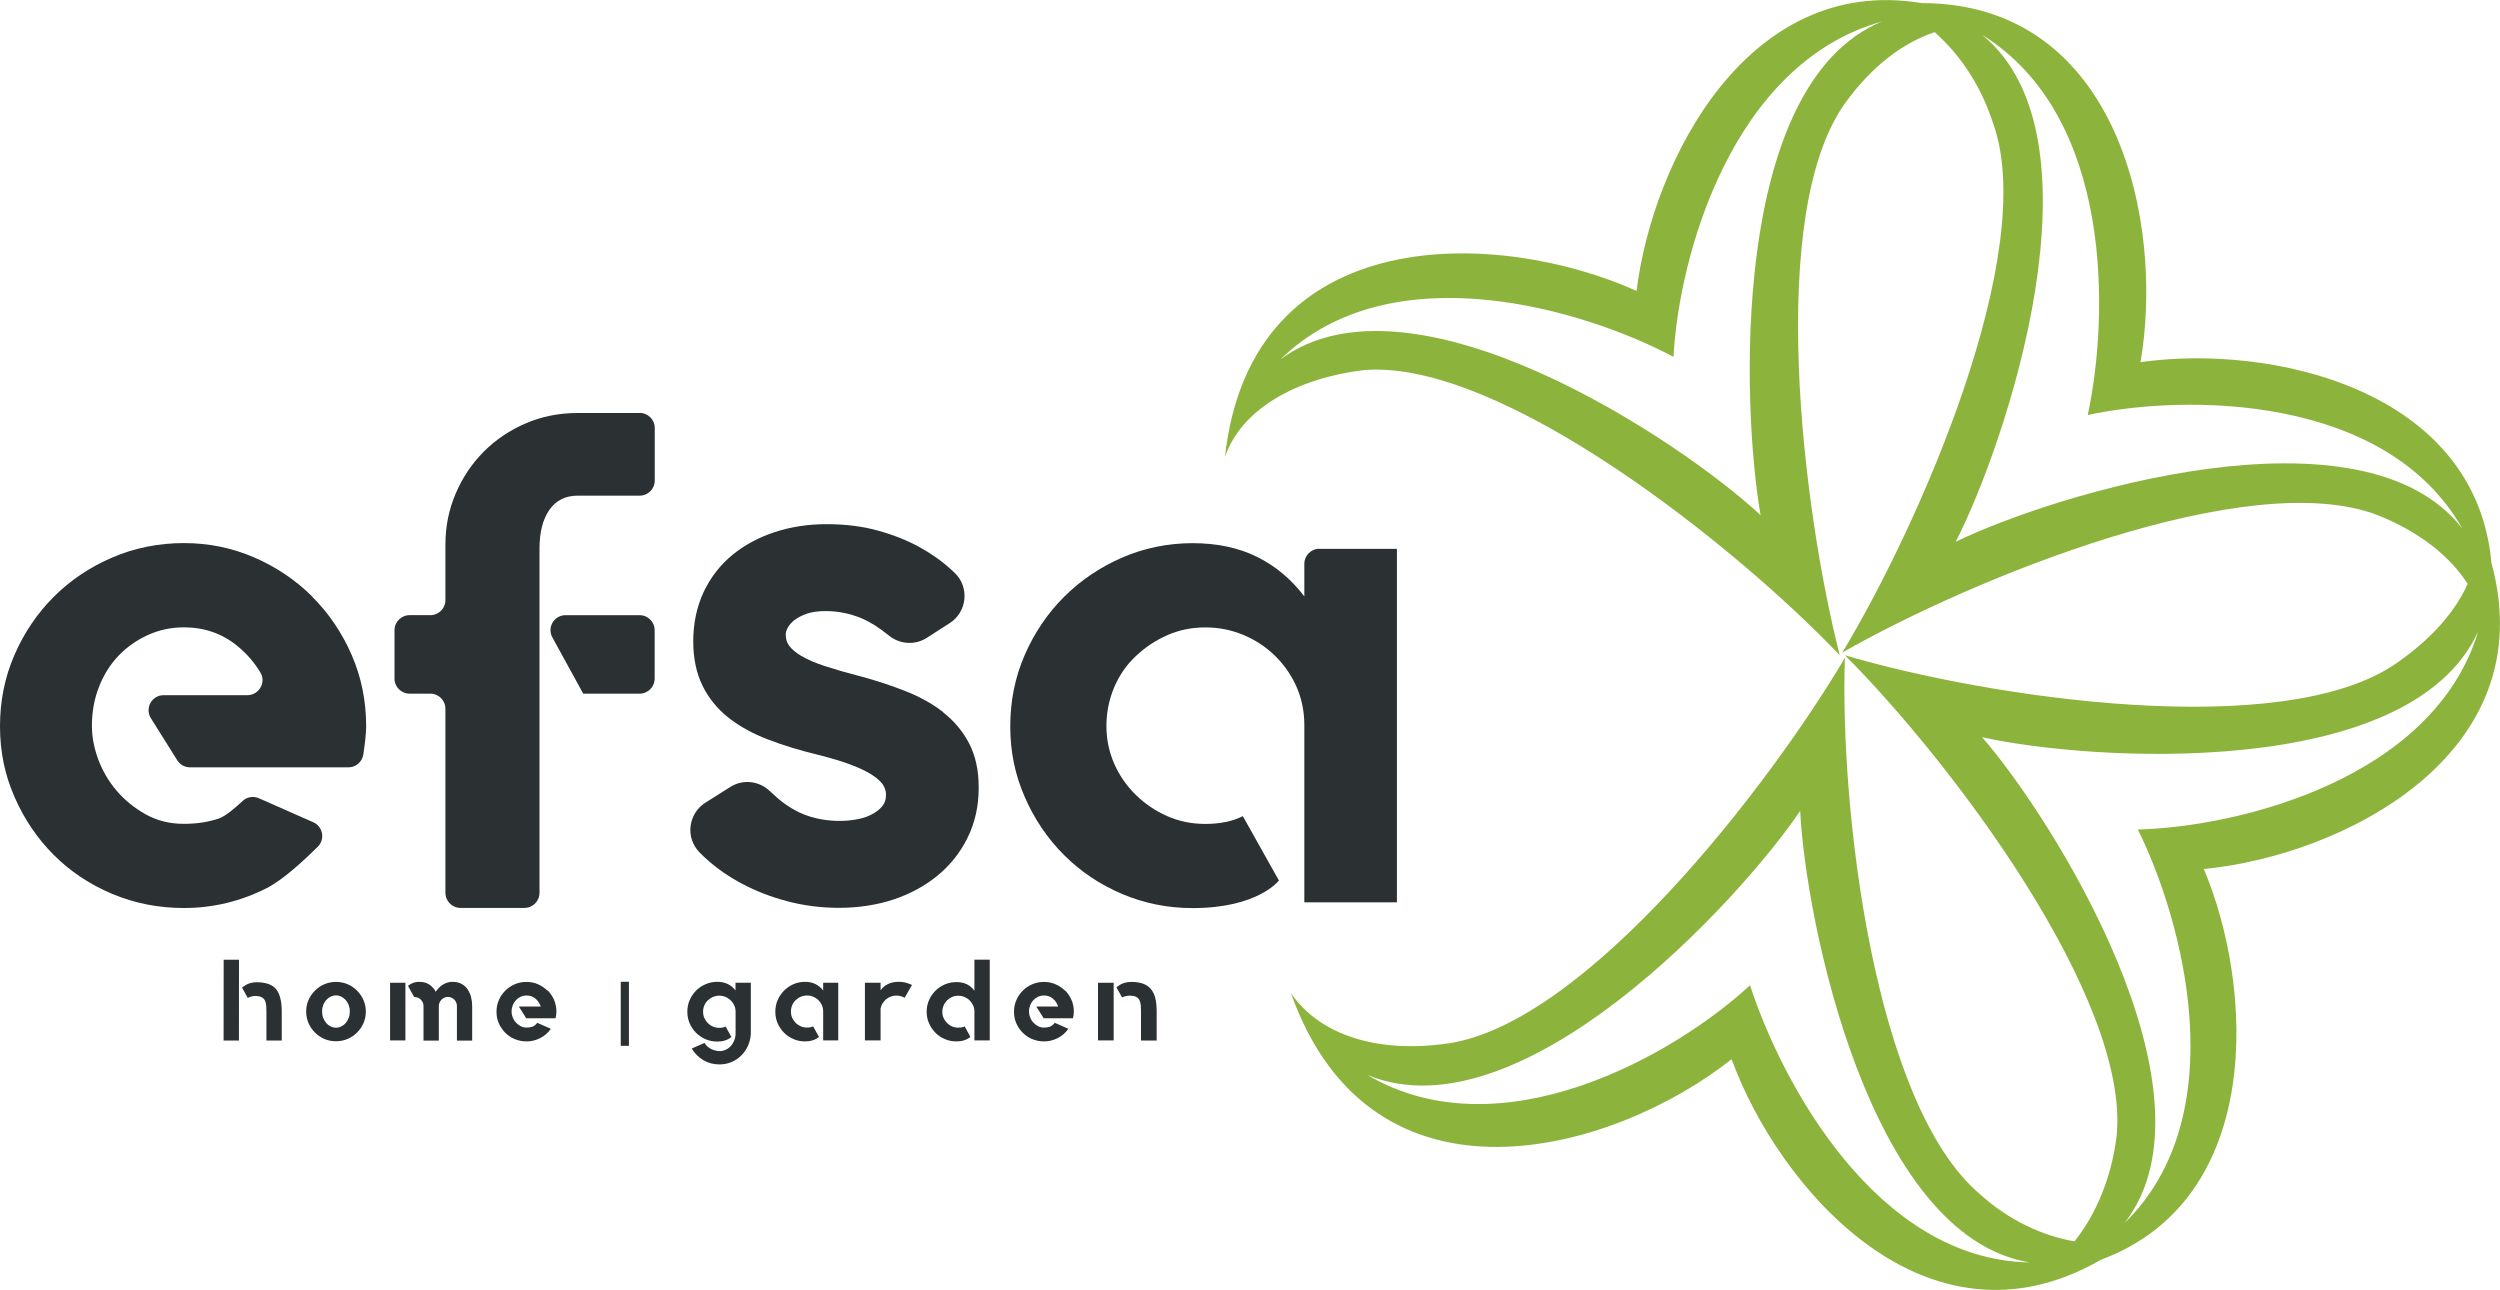 <?xml version="1.0" encoding="UTF-8"?>
<svg id="Layer_2" data-name="Layer 2" xmlns="http://www.w3.org/2000/svg" viewBox="0 0 300 154.78">
  <defs>
    <style>
      .cls-1 {
        fill: #2b3032;
      }

      .cls-2 {
        fill: #8cb43c;
        fill-rule: evenodd;
      }
    </style>
  </defs>
  <g id="Layer_1-2" data-name="Layer 1">
    <g>
      <path class="cls-2" d="m200.82,42.81c.64-12.04,6.98-35.17,25.01-40.23-18.35,7.6-16.78,46.57-14.56,59.24-9.49-8.86-41.79-30.41-57.62-18.69,13.31-12.98,36.41-6.02,47.17-.31m9.19,75.4c-8.87,8.24-29.77,20.28-45.92,10.78,18.37,7.59,44.64-20.91,51.93-31.69.64,12.99,8.23,51.01,27.54,54.18-18.36-.32-29.75-21.54-33.56-33.27m11.39-39.28c-9.18,15.52-31.01,43.71-47.49,46.25-8.55,1.27-15.51-.95-18.99-6.01,9.82,27.56,38.95,19,52.88,7.92,5.68,15.52,23.43,36.12,44.32,24.07,19.63-7.28,18.36-32.62,12.35-46.89,16.46-1.58,40.84-13.62,34.51-36.75-1.89-20.91-26.59-26.29-42.11-24.07,2.85-16.47-2.53-43.09-26.28-43.09-20.89-3.48-32.29,19.01-34.19,34.54-16.15-7.29-46.23-8.88-49.4,19.95,1.9-5.7,8.55-9.5,16.78-10.46,16.47-1.26,44.65,21.24,57,34.23-4.44-17.42-8.86-52.92.62-66.22,3.18-4.43,6.97-7.29,10.77-8.55,2.85,2.53,5.38,6.02,6.96,10.77,5.71,15.52-8.86,48.47-18.05,63.68,15.51-8.86,48.76-22.49,64.28-16.48,4.75,1.9,8.55,4.75,10.77,8.24-1.58,3.48-4.43,6.65-8.54,9.51-13.62,9.5-49.09,4.11-66.19-.95,12.68,12.67,34.21,41.18,32.61,57.65-.61,5.07-2.52,9.51-5.06,12.68-3.8-.64-7.91-2.53-11.39-5.7-12.67-10.77-16.78-46.26-16.16-64.31m35.15,20.59c5.37,10.78,11.72,34.22-1.58,47.21,12.02-15.52-8.55-48.47-17.11-58.29,12.68,2.85,51.3,5.37,59.53-12.68-5.38,17.75-28.82,23.45-40.84,23.76m-6.01-49.74c11.72-2.53,35.78-2.53,44.95,13.63-12.03-15.53-49.08-4.12-60.79,1.58,6.01-11.73,18.36-48.47,3.16-60.83,15.84,9.82,15.2,33.9,12.68,45.62"/>
      <g>
        <g>
          <path class="cls-1" d="m30.83,117.87c-.35,0-.67.05-.97.16-.29.11-.56.27-.8.48h-.01s.66,1.21.66,1.21v.03s.03-.01.03-.01c.31-.15.6-.22.87-.22.34,0,.61.05.79.15.19.1.32.24.4.41.08.18.13.38.15.61.01.23.02.47.02.72v3.45h1.84v-3.46c0-1.2-.21-2.08-.62-2.63-.46-.6-1.24-.9-2.36-.9Z"/>
          <polygon class="cls-1" points="26.83 124.86 28.67 124.86 28.68 115.17 26.84 115.17 26.83 124.86"/>
          <path class="cls-1" d="m42.85,118.88c-.32-.32-.7-.58-1.13-.77-.43-.19-.9-.28-1.4-.28s-.96.09-1.4.28c-.43.19-.81.45-1.13.77-.32.32-.58.7-.77,1.13-.19.43-.28.9-.28,1.38s.1.95.28,1.38c.19.43.45.81.77,1.13.32.32.7.58,1.13.77.43.19.9.28,1.4.28s.96-.1,1.4-.28c.43-.19.81-.45,1.13-.77.32-.32.58-.7.77-1.13.19-.43.28-.9.28-1.38s-.1-.95-.28-1.38c-.19-.43-.45-.81-.77-1.13Zm-1,3.25c-.09.24-.21.44-.36.62-.15.18-.33.32-.53.42-.2.1-.41.15-.64.15s-.45-.05-.65-.15c-.2-.1-.38-.24-.53-.42s-.27-.39-.36-.62c-.09-.24-.13-.49-.13-.77,0-.26.04-.5.13-.74.09-.24.21-.44.36-.61.15-.17.33-.31.53-.41.2-.1.42-.15.65-.15s.45.05.64.15c.2.1.37.24.53.41.15.17.27.37.36.61.09.24.13.48.13.74,0,.28-.04.53-.13.77Z"/>
          <rect class="cls-1" x="46.81" y="117.93" width="1.84" height="6.92"/>
          <path class="cls-1" d="m56.14,118.75c-.18-.28-.43-.5-.73-.67-.3-.17-.67-.26-1.1-.26-.36,0-.7.09-1.03.26-.33.17-.62.43-.88.77-.04.05-.07.1-.11.16-.18-.34-.42-.62-.75-.85-.32-.23-.74-.34-1.26-.34-.48,0-.92.16-1.31.47v.03c.13.25.26.47.36.66.09.17.18.32.25.45.07.14.12.21.12.21.17,0,.32.03.45.08.13.06.25.13.35.24.1.1.18.22.24.35.06.13.08.27.08.42v4.14h1.84v-4.14c0-.3.11-.55.32-.77.21-.22.47-.33.77-.33.15,0,.29.03.42.09.13.06.25.14.35.24.1.1.17.22.23.35.06.13.08.27.08.42v4.14s1.83,0,1.83,0v-4.13c0-.35-.04-.7-.12-1.04-.08-.35-.22-.66-.4-.93Z"/>
          <path class="cls-1" d="m65.69,118.88c-.32-.32-.7-.58-1.13-.77-.43-.19-.9-.28-1.38-.28s-.97.09-1.41.28-.82.45-1.14.77-.58.7-.77,1.14c-.19.43-.28.9-.28,1.4s.09.95.28,1.38c.19.43.45.81.77,1.13.32.32.7.58,1.14.76s.91.28,1.41.28c.57,0,1.11-.13,1.63-.39.51-.26.94-.62,1.27-1.09l.03-.03-1.61-.71h-.03s-.01,0-.01,0c-.18.24-.38.39-.59.46-.21.07-.44.1-.68.1-.28,0-.53-.06-.75-.19-.22-.12-.41-.28-.57-.46-.16-.18-.28-.39-.36-.61-.08-.22-.12-.44-.12-.65,0-.28.05-.53.14-.77.09-.23.22-.44.38-.61.16-.17.35-.31.57-.41.22-.1.46-.15.71-.15.41,0,.76.12,1.06.37.3.25.51.57.64.95h-2.63l.89,1.41h3.52v-.03c.07-.25.1-.51.1-.77,0-.5-.1-.96-.28-1.4-.19-.43-.45-.81-.77-1.14Z"/>
          <rect class="cls-1" x="74.49" y="117.81" width=".98" height="7.69"/>
          <path class="cls-1" d="m88.28,118.88c-.52-.7-1.25-1.06-2.19-1.06-.5,0-.97.09-1.41.28-.44.19-.83.45-1.15.77-.32.32-.58.7-.77,1.14-.19.43-.28.9-.28,1.4s.09.95.28,1.39c.19.44.45.82.77,1.14.32.32.71.58,1.15.77.44.19.91.28,1.41.28.66,0,1.22-.18,1.67-.55h.01s-.69-1.24-.69-1.24h-.01s-.01-.01-.01-.01c-.21.1-.46.15-.75.15-.27,0-.52-.05-.75-.15-.24-.1-.44-.24-.62-.42-.18-.18-.31-.38-.42-.61-.1-.23-.15-.48-.15-.75s.05-.52.15-.76c.1-.24.24-.44.42-.61.18-.17.38-.31.62-.41.24-.1.49-.15.75-.15s.52.05.75.15c.24.1.44.24.62.41.18.17.32.37.43.61.11.24.16.49.16.76v2.54c0,.33-.05.63-.16.9-.11.27-.25.5-.43.69-.18.19-.39.34-.62.44-.23.1-.47.15-.71.15-.16,0-.32-.02-.49-.06-.17-.04-.34-.1-.5-.18-.16-.08-.31-.18-.46-.3-.14-.12-.26-.27-.35-.44l-1.52.66h-.01s.01.04.01.04c.34.58.81,1.04,1.39,1.38.59.34,1.22.5,1.9.5.51,0,.99-.09,1.44-.28.45-.19.85-.45,1.18-.78.34-.33.61-.72.81-1.16.2-.45.32-.93.35-1.45v-6.13h-1.84v.95Z"/>
          <path class="cls-1" d="m98.79,118.87c-.26-.34-.57-.6-.93-.78s-.78-.27-1.26-.27-.95.09-1.38.28c-.43.19-.81.45-1.13.77-.32.32-.58.7-.77,1.14-.19.43-.28.9-.28,1.4s.09.95.28,1.39c.19.43.45.81.77,1.13.32.32.7.58,1.13.76.43.19.9.28,1.38.28.66,0,1.22-.17,1.67-.53h.01s-.69-1.25-.69-1.25v-.03h-.01c-.2.1-.45.15-.73.15-.27,0-.52-.05-.75-.15-.23-.1-.44-.24-.62-.42-.18-.18-.32-.38-.42-.61-.1-.23-.15-.48-.15-.74s.05-.52.15-.76c.1-.24.24-.44.42-.61.18-.17.38-.31.62-.41.23-.1.48-.15.75-.15s.5.05.74.15c.24.1.44.23.62.41.18.18.32.38.42.61.1.23.15.48.15.75v3.47h1.81v-6.92h-1.81v.93Z"/>
          <path class="cls-1" d="m107.82,117.82c-.94,0-1.66.34-2.15,1.01v-.9h-1.88v6.92h1.88v-3.81c.04-.22.11-.43.23-.62.12-.19.26-.36.42-.5.17-.14.36-.25.57-.33.21-.08.44-.12.68-.12.35,0,.68.09.98.26h.01s.71-1.25.71-1.25l.17-.28h-.01c-.52-.26-1.05-.39-1.61-.39Z"/>
          <path class="cls-1" d="m116.94,118.9c-.5-.7-1.22-1.05-2.16-1.05-.5,0-.96.09-1.4.28-.43.19-.81.44-1.13.76s-.58.7-.77,1.14c-.19.43-.28.9-.28,1.38s.09.95.28,1.38c.19.43.45.81.77,1.14s.7.58,1.13.76c.43.19.9.28,1.4.28.66,0,1.21-.17,1.66-.53h.01s-.68-1.26-.68-1.26h-.03c-.11.06-.23.09-.36.11-.13.02-.26.03-.39.03-.27,0-.52-.05-.75-.15-.23-.1-.43-.24-.6-.41-.17-.17-.31-.37-.41-.6-.1-.23-.15-.48-.15-.75s.05-.52.15-.75c.1-.23.24-.43.41-.61.17-.17.37-.31.6-.41.23-.1.48-.15.75-.15s.52.05.75.15c.23.1.44.23.61.4.17.17.31.37.42.6.11.23.16.48.16.73v3.48s1.84,0,1.84,0v-9.69h-1.84v3.74Z"/>
          <path class="cls-1" d="m127.8,118.88c-.32-.32-.7-.58-1.14-.77-.43-.19-.9-.28-1.38-.28s-.97.09-1.41.28c-.44.19-.82.45-1.14.77s-.58.7-.77,1.14c-.19.43-.28.9-.28,1.4s.09.95.28,1.38c.19.43.45.81.77,1.13.32.32.7.58,1.14.76.44.18.91.28,1.41.28.57,0,1.11-.13,1.63-.39.51-.26.93-.62,1.27-1.09l.03-.03-1.61-.71h-.03s-.01,0-.01,0c-.19.24-.38.39-.59.46-.21.07-.44.1-.69.1-.28,0-.53-.06-.75-.19-.22-.12-.41-.28-.57-.46-.16-.18-.28-.39-.36-.61-.08-.22-.12-.44-.12-.65,0-.28.05-.53.14-.77.09-.23.22-.44.38-.61.16-.17.35-.31.57-.41.22-.1.46-.15.71-.15.41,0,.76.12,1.06.37.3.25.51.57.64.95h-2.63l.89,1.41h3.52v-.03c.07-.25.1-.51.1-.77,0-.5-.09-.96-.28-1.4-.19-.43-.45-.81-.77-1.14Z"/>
          <path class="cls-1" d="m138.65,119.82c-.1-.43-.27-.79-.5-1.08-.47-.61-1.26-.91-2.37-.91-.72,0-1.32.22-1.8.65h-.01s.68,1.21.68,1.21h.01s0,0,0,0c.28-.14.58-.21.9-.21.34,0,.6.05.79.15.18.1.32.24.4.42.08.18.13.39.15.63.01.24.02.48.02.74v3.44h1.88v-3.43c0-.64-.05-1.17-.15-1.61Z"/>
          <rect class="cls-1" x="131.76" y="117.93" width="1.88" height="6.92"/>
        </g>
        <g>
          <path class="cls-1" d="m37.5,71.62c-1.98-1.98-4.3-3.55-6.96-4.71-2.66-1.16-5.49-1.74-8.48-1.74s-5.93.58-8.61,1.74c-2.69,1.16-5.02,2.73-7,4.71-1.98,1.98-3.55,4.3-4.71,6.96-1.16,2.66-1.74,5.51-1.74,8.57s.58,5.83,1.74,8.48c1.16,2.66,2.73,4.98,4.71,6.96,1.98,1.98,4.31,3.54,7,4.67,2.69,1.13,5.56,1.7,8.61,1.7,3.51,0,6.83-.8,9.97-2.4,1.91-.97,4.43-3.29,6.11-4.96.9-.9.61-2.42-.55-2.93l-6.52-2.88c-.66-.29-1.43-.17-1.96.33-.82.77-2.06,1.84-2.85,2.1-1.27.43-2.67.64-4.2.64-1.7,0-3.22-.38-4.58-1.14-1.36-.76-2.52-1.71-3.48-2.83-.96-1.13-1.7-2.38-2.21-3.76-.51-1.38-.76-2.72-.76-4.02,0-1.69.28-3.25.85-4.69.56-1.44,1.34-2.68,2.33-3.72.99-1.04,2.16-1.87,3.52-2.49,1.36-.62,2.8-.93,4.33-.93,2.49,0,4.65.76,6.49,2.29,1.09.9,1.99,1.95,2.71,3.15.71,1.19-.2,2.7-1.58,2.7h-10.04c-1.42,0-2.29,1.56-1.53,2.77l3.16,5.04c.33.53.91.85,1.53.85h19.01c.9,0,1.65-.65,1.79-1.54.16-1.08.34-2.48.34-3.38,0-3.05-.58-5.91-1.74-8.57-1.16-2.66-2.73-4.98-4.71-6.96Z"/>
          <path class="cls-1" d="m76.75,49.56h-7.44c-2.21,0-4.27.41-6.19,1.23-1.92.82-3.61,1.95-5.05,3.39-1.44,1.44-2.57,3.13-3.39,5.05-.82,1.92-1.23,3.96-1.23,6.11v6.67c0,1-.81,1.81-1.81,1.81h-2.49c-1,0-1.81.81-1.81,1.81v5.8c0,1,.81,1.81,1.81,1.81h2.49c1,0,1.81.81,1.81,1.81v22.09c0,1,.81,1.81,1.81,1.81h7.67c1,0,1.81-.81,1.81-1.81v-41.29c0-1.98.39-3.53,1.19-4.67.79-1.13,1.92-1.7,3.39-1.7h7.44c1,0,1.81-.81,1.81-1.81v-6.31c0-1-.81-1.81-1.81-1.81Z"/>
          <path class="cls-1" d="m76.75,73.82h-8.88c-1.38,0-2.25,1.47-1.58,2.68l3.7,6.74h6.76c1,0,1.81-.81,1.81-1.81v-5.8c0-1-.81-1.81-1.81-1.81Z"/>
          <path class="cls-1" d="m158.33,65.85c-1,0-1.81.81-1.81,1.81v3.91c-1.58-2.08-3.48-3.66-5.68-4.75-2.21-1.09-4.78-1.64-7.72-1.64s-5.83.58-8.48,1.74c-2.66,1.16-4.98,2.73-6.96,4.71-1.98,1.98-3.55,4.3-4.71,6.96-1.16,2.66-1.74,5.51-1.74,8.57s.58,5.83,1.74,8.48c1.16,2.66,2.73,4.98,4.71,6.96,1.98,1.98,4.3,3.54,6.96,4.67,2.66,1.13,5.48,1.7,8.48,1.7,7.86,0,10.35-3.31,10.35-3.31l-4.33-7.72c-1.24.62-2.74.93-4.5.93-1.64,0-3.17-.31-4.58-.94-1.41-.62-2.67-1.47-3.77-2.55-1.1-1.08-1.97-2.33-2.59-3.75-.62-1.42-.93-2.92-.93-4.51s.31-3.19.93-4.64c.62-1.45,1.48-2.7,2.59-3.74,1.1-1.05,2.36-1.89,3.77-2.51,1.41-.63,2.94-.94,4.58-.94s3.1.3,4.54.89c1.44.6,2.71,1.43,3.82,2.51,1.1,1.08,1.96,2.32,2.59,3.74.62,1.42.93,2.95.93,4.59v21.26h11.11v-42.42h-9.31Z"/>
          <path class="cls-1" d="m113.2,85.47c-1.28-1-2.82-1.86-4.55-2.54-1.68-.66-3.52-1.27-5.49-1.8h-.02c-1.55-.4-2.93-.8-4.13-1.19-1.14-.37-2.09-.78-2.84-1.22-.67-.39-1.17-.82-1.49-1.26-.26-.36-.39-.8-.39-1.34,0-.23.08-.49.24-.79.18-.33.44-.63.79-.91.37-.29.87-.55,1.48-.77.61-.21,1.37-.32,2.27-.32,1.51,0,2.98.3,4.37.89,1.01.43,2.09,1.12,3.21,2.03,1.32,1.08,3.16,1.2,4.57.29l2.75-1.77c1-.64,1.64-1.69,1.76-2.88.11-1.18-.31-2.33-1.17-3.15l-.42-.39c-1.1-1.01-2.4-1.93-3.86-2.73-1.45-.79-3.11-1.45-4.93-1.95-1.84-.51-3.91-.77-6.16-.77s-4.26.32-6.18.94c-1.94.63-3.66,1.56-5.11,2.74-1.47,1.21-2.64,2.71-3.47,4.48-.82,1.76-1.24,3.75-1.24,5.91,0,2.01.37,3.79,1.1,5.29.73,1.5,1.79,2.81,3.15,3.88,1.31,1.03,2.91,1.91,4.75,2.61,1.78.69,3.81,1.3,6.02,1.84,1.71.43,3.14.87,4.26,1.32,1.06.42,1.91.86,2.5,1.3.52.38.9.77,1.08,1.12.18.34.27.68.27,1.03,0,.53-.12.95-.36,1.27-.3.4-.69.74-1.18,1.01-.53.3-1.12.52-1.78.65-1.82.37-3.64.24-5.11-.11-.89-.21-1.72-.53-2.47-.94-.76-.41-1.5-.93-2.2-1.54-.28-.24-.56-.5-.83-.76-1.3-1.25-3.26-1.46-4.76-.5l-2.98,1.88c-.99.62-1.63,1.65-1.78,2.81-.14,1.14.23,2.26,1.01,3.09.28.29.57.58.89.86,1.22,1.11,2.66,2.11,4.28,2.97,1.61.86,3.42,1.57,5.39,2.09,1.98.53,4.07.8,6.23.8,2.34,0,4.55-.34,6.55-1,2.02-.67,3.8-1.65,5.31-2.89,1.53-1.26,2.74-2.8,3.6-4.57.87-1.78,1.31-3.76,1.31-5.89v-.18c0-1.97-.38-3.72-1.14-5.19-.75-1.45-1.8-2.71-3.14-3.75Z"/>
        </g>
      </g>
    </g>
  </g>
</svg>